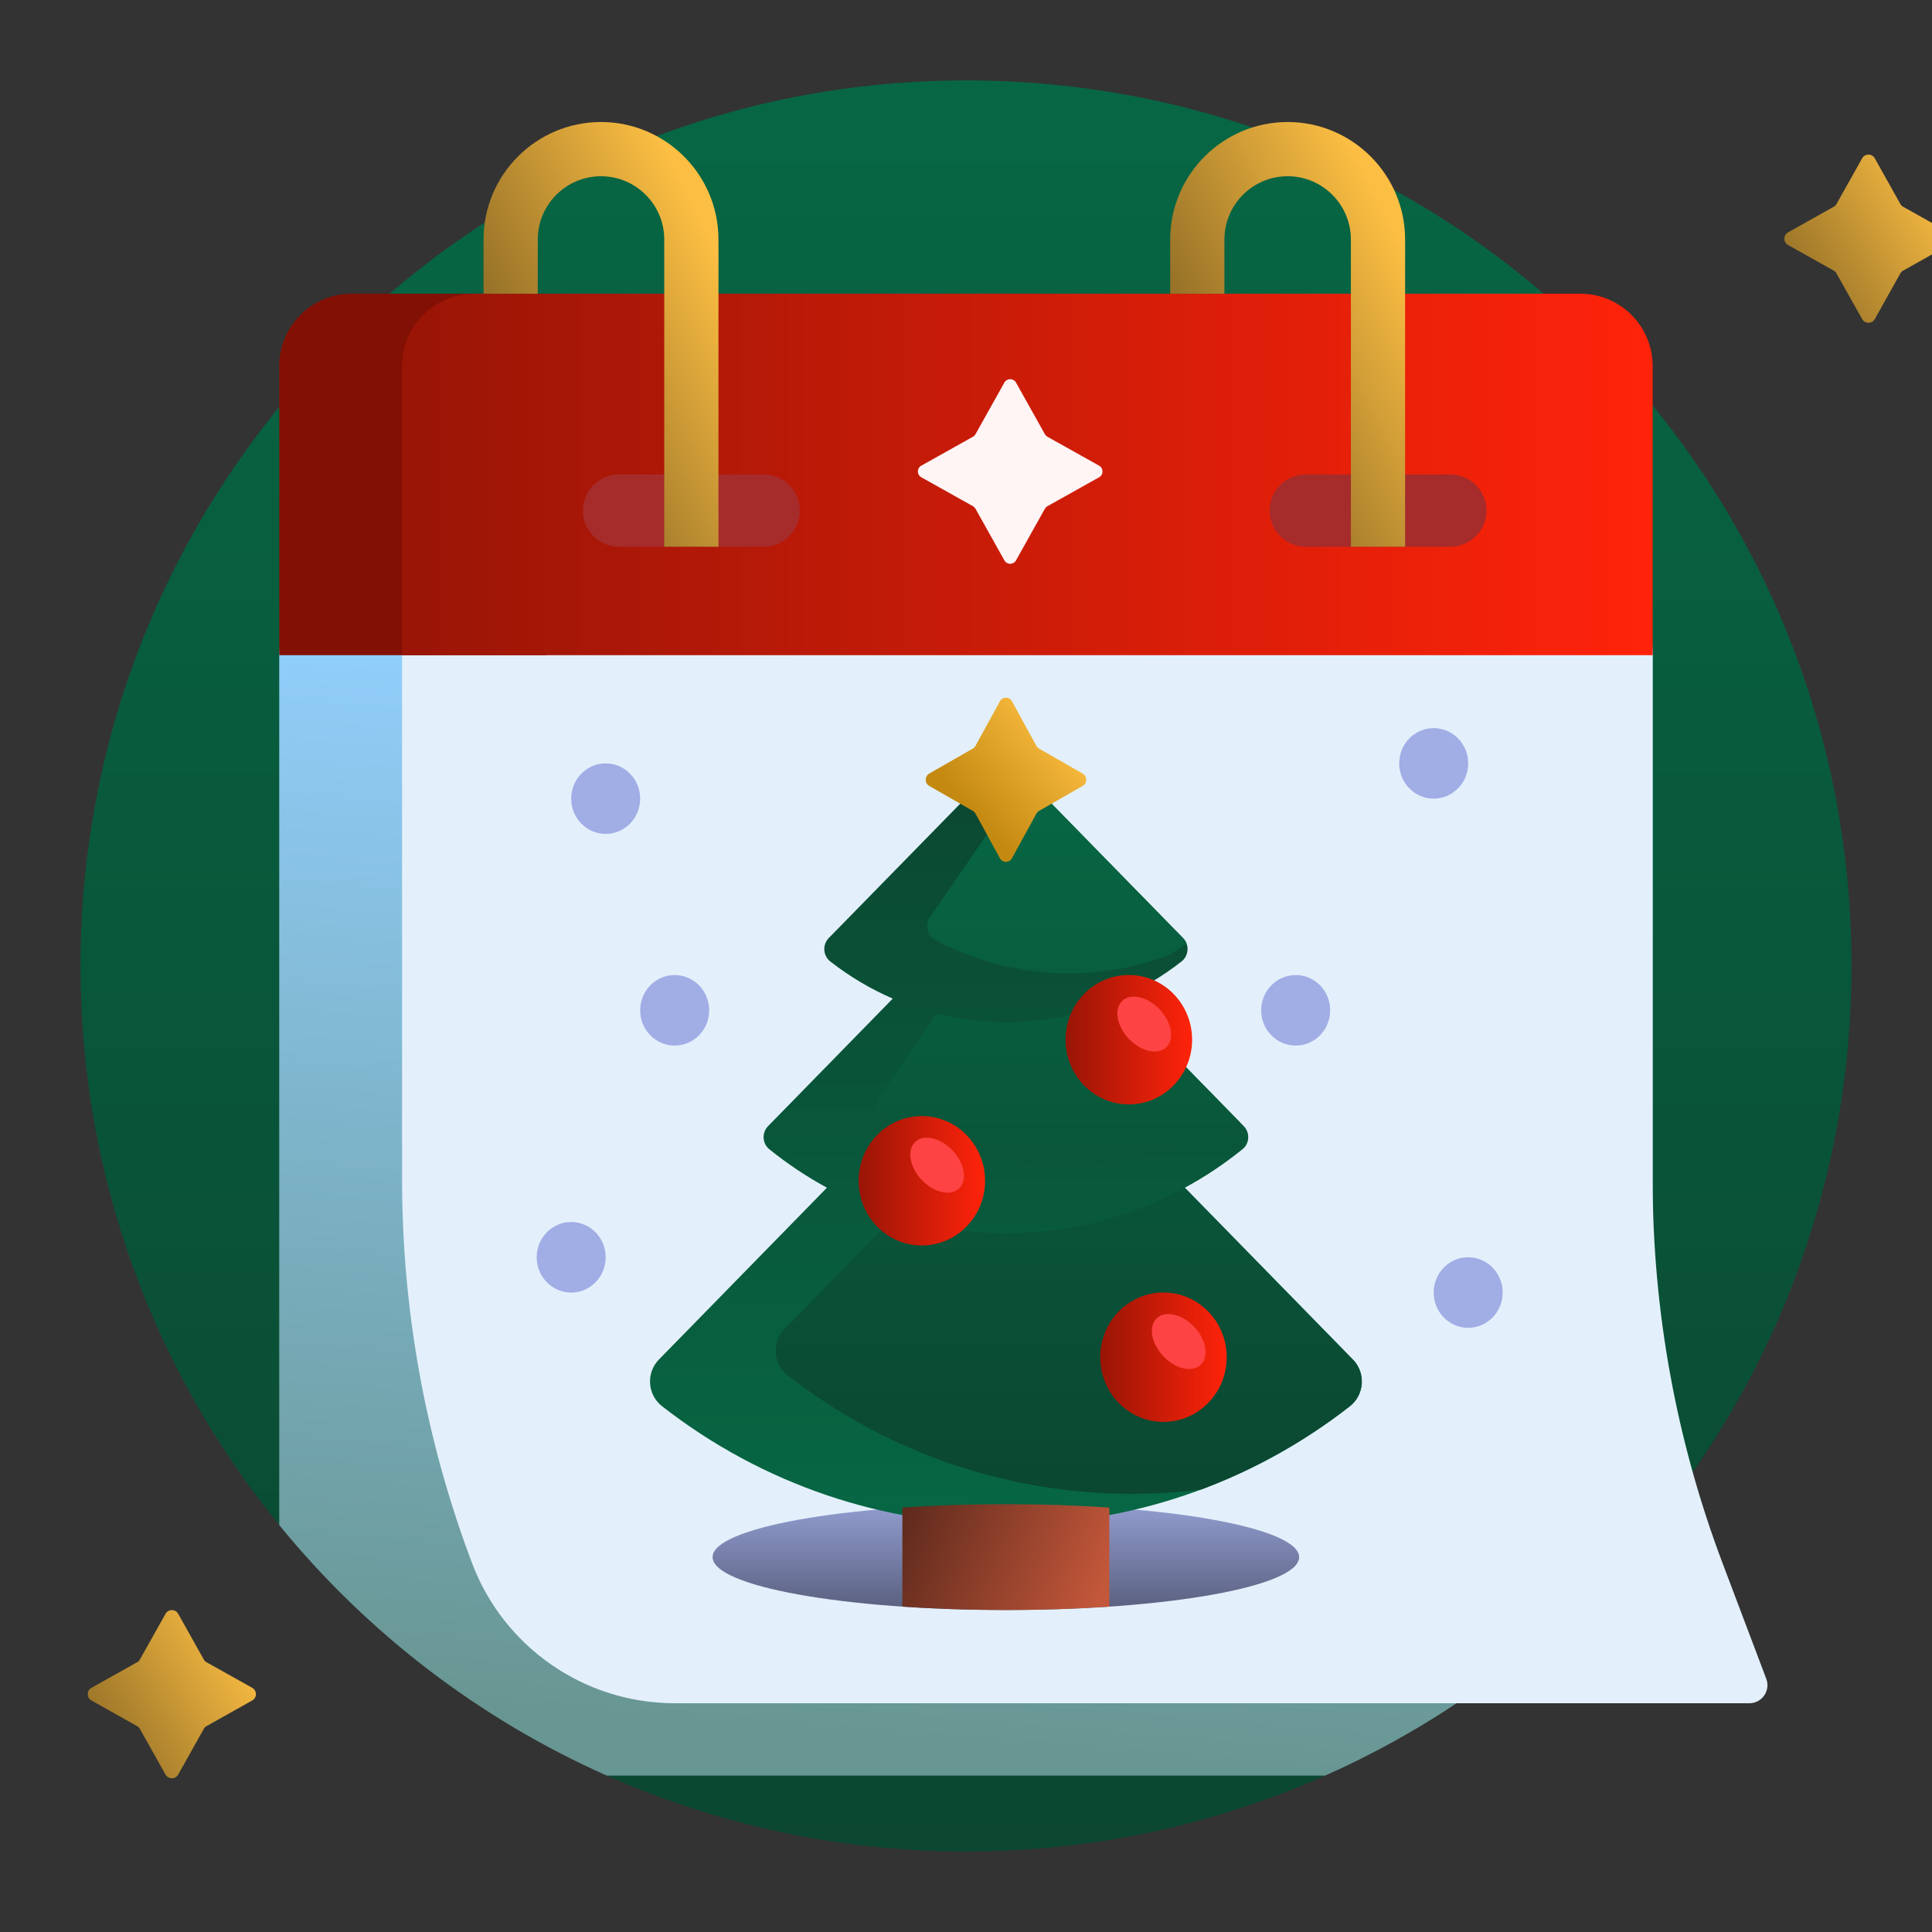 <svg width="32" height="32" viewBox="0 0 32 32" fill="none" xmlns="http://www.w3.org/2000/svg">
<rect x="0" y="0" width="32" height="32" fill="#333333" stroke="none"/>
<g clip-path="url(#clip0_1_13242)">
<path d="M21.95 29.409C20.132 30.217 18.118 30.666 16 30.666C13.882 30.666 11.869 30.217 10.05 29.409C10.05 27.118 8.192 25.26 5.901 25.26H4.626C2.568 22.735 1.333 19.511 1.333 16C1.333 7.99 7.754 1.48 15.729 1.335C23.946 1.186 30.647 7.745 30.667 15.963C30.675 19.212 29.626 22.216 27.846 24.65H26.709C24.081 24.65 21.95 26.781 21.95 29.409Z" fill="url(#paint0_linear_1_13242)"/>
<path d="M27.373 25.26C25.925 27.036 24.07 28.467 21.949 29.409H10.049C7.928 28.467 6.073 27.036 4.625 25.26V10.852C4.625 10.19 5.161 9.654 5.822 9.654H26.176C26.837 9.654 27.373 10.19 27.373 10.852V25.26Z" fill="url(#paint1_linear_1_13242)"/>
<path d="M28.975 28.211H11.175C9.683 28.211 8.346 27.287 7.819 25.891C7.052 23.863 6.66 21.712 6.66 19.544V10.851C6.66 9.528 7.732 8.456 9.054 8.456H24.978C26.3 8.456 27.373 9.528 27.373 10.851V19.544C27.373 21.712 27.765 23.863 28.531 25.891L29.255 27.806C29.329 28.002 29.184 28.211 28.975 28.211Z" fill="#E3F0FB"/>
<path d="M9.055 10.852H4.625V6.063C4.625 5.401 5.161 4.865 5.822 4.865H7.858C8.519 4.865 9.055 5.401 9.055 6.063V10.852Z" fill="#821004"/>
<path d="M27.373 10.852H6.66V6.063C6.66 5.401 7.196 4.865 7.857 4.865H26.175C26.837 4.865 27.373 5.401 27.373 6.063V10.852Z" fill="url(#paint2_linear_1_13242)"/>
<path d="M13.247 8.457C13.247 8.788 12.979 9.056 12.648 9.056H10.253C9.923 9.056 9.655 8.788 9.655 8.457C9.655 8.126 9.923 7.858 10.253 7.858H12.648C12.979 7.858 13.247 8.126 13.247 8.457ZM24.022 7.858H21.628C21.297 7.858 21.029 8.126 21.029 8.457C21.029 8.788 21.297 9.056 21.628 9.056H24.022C24.353 9.056 24.621 8.788 24.621 8.457C24.621 8.126 24.353 7.858 24.022 7.858Z" fill="#A62B2B"/>
<path d="M11.9 3.967C11.9 2.894 11.027 2.021 9.954 2.021C8.882 2.021 8.009 2.894 8.009 3.967V4.865H8.907V3.967C8.907 3.389 9.377 2.919 9.954 2.919C10.532 2.919 11.002 3.389 11.002 3.967V9.055H11.9V3.967Z" fill="url(#paint3_linear_1_13242)"/>
<path d="M21.518 25.791C21.518 26.275 19.343 26.667 16.661 26.667C13.978 26.667 11.803 26.275 11.803 25.791C11.803 25.307 13.978 24.914 16.661 24.914C19.343 24.914 21.518 25.307 21.518 25.791ZM11.175 16.15C10.859 16.15 10.603 16.411 10.603 16.734C10.603 17.057 10.859 17.318 11.175 17.318C11.491 17.318 11.746 17.057 11.746 16.734C11.746 16.411 11.491 16.15 11.175 16.15ZM10.032 12.644C9.716 12.644 9.461 12.905 9.461 13.228C9.461 13.551 9.716 13.812 10.032 13.812C10.348 13.812 10.603 13.551 10.603 13.228C10.603 12.905 10.348 12.644 10.032 12.644ZM9.461 20.24C9.145 20.24 8.889 20.502 8.889 20.824C8.889 21.147 9.145 21.409 9.461 21.409C9.776 21.409 10.032 21.147 10.032 20.824C10.032 20.502 9.776 20.24 9.461 20.24ZM24.318 12.644C24.318 12.321 24.062 12.06 23.746 12.06C23.431 12.06 23.175 12.321 23.175 12.644C23.175 12.967 23.431 13.228 23.746 13.228C24.062 13.228 24.318 12.967 24.318 12.644ZM21.461 16.15C21.145 16.15 20.889 16.411 20.889 16.734C20.889 17.057 21.145 17.318 21.461 17.318C21.776 17.318 22.032 17.057 22.032 16.734C22.032 16.411 21.776 16.15 21.461 16.15ZM24.318 20.824C24.002 20.824 23.746 21.086 23.746 21.409C23.746 21.731 24.002 21.993 24.318 21.993C24.633 21.993 24.889 21.731 24.889 21.409C24.889 21.086 24.633 20.824 24.318 20.824Z" fill="url(#paint4_linear_1_13242)"/>
<path d="M22.358 23.291C19.003 25.909 14.32 25.909 10.965 23.291C10.723 23.102 10.698 22.739 10.913 22.519L13.697 19.672C13.365 19.492 13.045 19.279 12.741 19.034C12.624 18.939 12.616 18.761 12.721 18.653L14.787 16.54C14.424 16.383 14.076 16.178 13.752 15.925C13.631 15.83 13.619 15.649 13.726 15.538L16.484 12.719C16.582 12.618 16.741 12.618 16.839 12.719L19.596 15.538C19.704 15.649 19.691 15.83 19.57 15.925C19.247 16.178 18.898 16.383 18.535 16.54L20.601 18.653C20.707 18.761 20.698 18.939 20.581 19.034C20.278 19.279 19.958 19.492 19.625 19.672L22.41 22.519C22.625 22.739 22.6 23.102 22.358 23.291Z" fill="url(#paint5_linear_1_13242)"/>
<path d="M22.357 23.293C21.596 23.887 20.766 24.346 19.899 24.67C17.518 24.97 15.046 24.34 13.046 22.78C12.804 22.591 12.779 22.228 12.995 22.008L14.816 20.145C16.401 20.637 18.137 20.48 19.624 19.674L22.409 22.521C22.624 22.741 22.599 23.104 22.357 23.293ZM18.535 16.542C17.576 16.958 16.512 17.04 15.511 16.789L14.572 18.157C14.486 18.282 14.525 18.457 14.656 18.529C16.525 19.561 18.729 19.539 20.541 18.594L18.535 16.542ZM19.596 15.54L16.994 12.88L15.402 15.194C15.314 15.322 15.357 15.498 15.492 15.57C16.72 16.224 18.13 16.285 19.37 15.817C19.466 15.76 19.561 15.699 19.654 15.635C19.642 15.6 19.623 15.568 19.596 15.54Z" fill="url(#paint6_linear_1_13242)"/>
<path d="M19.745 17.221C19.745 17.812 19.276 18.292 18.697 18.292C18.118 18.292 17.649 17.812 17.649 17.221C17.649 16.629 18.118 16.149 18.697 16.149C19.276 16.149 19.745 16.629 19.745 17.221Z" fill="url(#paint7_linear_1_13242)"/>
<path d="M19.199 16.71C19.404 16.919 19.459 17.201 19.323 17.341C19.187 17.48 18.91 17.424 18.706 17.215C18.501 17.005 18.446 16.723 18.582 16.583C18.718 16.444 18.995 16.5 19.199 16.71Z" fill="#FD4343"/>
<path d="M20.318 22.479C20.318 23.071 19.849 23.551 19.27 23.551C18.692 23.551 18.223 23.071 18.223 22.479C18.223 21.888 18.692 21.408 19.27 21.408C19.849 21.408 20.318 21.888 20.318 22.479Z" fill="url(#paint8_linear_1_13242)"/>
<path d="M19.771 21.967C19.975 22.177 20.03 22.459 19.894 22.599C19.758 22.738 19.482 22.681 19.277 22.472C19.072 22.263 19.017 21.98 19.153 21.841C19.29 21.702 19.566 21.758 19.771 21.967Z" fill="#FD4343"/>
<path d="M16.316 19.558C16.316 20.149 15.847 20.629 15.268 20.629C14.69 20.629 14.221 20.149 14.221 19.558C14.221 18.966 14.69 18.486 15.268 18.486C15.847 18.486 16.316 18.966 16.316 19.558Z" fill="url(#paint9_linear_1_13242)"/>
<path d="M15.769 19.047C15.973 19.256 16.029 19.538 15.892 19.678C15.756 19.817 15.479 19.761 15.275 19.552C15.07 19.342 15.015 19.06 15.152 18.92C15.288 18.781 15.564 18.837 15.769 19.047Z" fill="#FD4343"/>
<path d="M17.166 12.354L16.761 11.615C16.718 11.536 16.606 11.536 16.562 11.615L16.157 12.354C16.147 12.373 16.131 12.389 16.113 12.399L15.39 12.813C15.313 12.858 15.313 12.973 15.39 13.017L16.113 13.431C16.131 13.442 16.147 13.457 16.157 13.476L16.562 14.215C16.606 14.295 16.718 14.295 16.761 14.215L17.166 13.476C17.177 13.457 17.192 13.442 17.21 13.431L17.933 13.017C18.011 12.973 18.011 12.858 17.933 12.813L17.21 12.399C17.192 12.389 17.177 12.373 17.166 12.354Z" fill="url(#paint10_linear_1_13242)"/>
<path d="M18.375 26.611C17.842 26.647 17.264 26.667 16.661 26.667C16.057 26.667 15.479 26.647 14.946 26.611V24.97C15.479 24.934 16.057 24.914 16.661 24.914C17.264 24.914 17.842 24.934 18.375 24.97V26.611Z" fill="url(#paint11_linear_1_13242)"/>
<path d="M22.375 9.055H23.273V3.967C23.273 2.894 22.4 2.021 21.327 2.021C20.255 2.021 19.382 2.894 19.382 3.967V4.865H20.28V3.967C20.28 3.389 20.75 2.919 21.327 2.919C21.905 2.919 22.375 3.389 22.375 3.967V9.055Z" fill="url(#paint12_linear_1_13242)"/>
<path d="M30.418 3.379L30.843 2.622C30.888 2.54 31.006 2.54 31.052 2.622L31.476 3.379C31.487 3.398 31.503 3.414 31.522 3.425L32.279 3.849C32.361 3.895 32.361 4.012 32.279 4.058L31.522 4.482C31.503 4.493 31.487 4.509 31.476 4.528L31.052 5.285C31.006 5.367 30.888 5.367 30.843 5.285L30.418 4.528C30.408 4.509 30.392 4.493 30.372 4.482L29.615 4.058C29.534 4.012 29.534 3.895 29.615 3.849L30.372 3.425C30.392 3.414 30.408 3.398 30.418 3.379Z" fill="url(#paint13_linear_1_13242)"/>
<path d="M2.951 26.729L3.375 27.486C3.386 27.506 3.401 27.521 3.421 27.532L4.178 27.956C4.259 28.002 4.259 28.12 4.178 28.165L3.421 28.59C3.401 28.6 3.386 28.616 3.375 28.636L2.951 29.393C2.905 29.474 2.787 29.474 2.742 29.393L2.317 28.636C2.307 28.616 2.291 28.6 2.271 28.59L1.514 28.165C1.433 28.12 1.433 28.002 1.514 27.956L2.271 27.532C2.291 27.521 2.307 27.506 2.317 27.486L2.742 26.729C2.787 26.648 2.905 26.648 2.951 26.729Z" fill="url(#paint14_linear_1_13242)"/>
<path d="M16.828 6.336L17.307 7.192C17.317 7.21 17.332 7.224 17.349 7.234L18.205 7.713C18.28 7.755 18.28 7.863 18.205 7.905L17.349 8.384C17.331 8.394 17.317 8.409 17.307 8.426L16.828 9.282C16.786 9.357 16.678 9.357 16.636 9.282L16.157 8.426C16.147 8.409 16.132 8.394 16.115 8.384L15.259 7.905C15.184 7.863 15.184 7.755 15.259 7.713L16.115 7.234C16.133 7.224 16.147 7.21 16.157 7.192L16.636 6.336C16.678 6.262 16.786 6.262 16.828 6.336Z" fill="#FFF5F5"/>
</g>
<defs>
<linearGradient id="paint0_linear_1_13242" x1="16" y1="1.333" x2="16" y2="30.666" gradientUnits="userSpaceOnUse">
<stop stop-color="#076744"/>
<stop offset="1" stop-color="#0B4731"/>
</linearGradient>
<linearGradient id="paint1_linear_1_13242" x1="10.311" y1="10.952" x2="8.884" y2="28.356" gradientUnits="userSpaceOnUse">
<stop stop-color="#91CEFB"/>
<stop offset="1" stop-color="#689692"/>
</linearGradient>
<linearGradient id="paint2_linear_1_13242" x1="6.66" y1="7.858" x2="27.373" y2="7.858" gradientUnits="userSpaceOnUse">
<stop stop-color="#991506"/>
<stop offset="1" stop-color="#FF230A"/>
</linearGradient>
<linearGradient id="paint3_linear_1_13242" x1="11.836" y1="4.007" x2="8.503" y2="5.673" gradientUnits="userSpaceOnUse">
<stop stop-color="#FDBF43"/>
<stop offset="1" stop-color="#977228"/>
</linearGradient>
<linearGradient id="paint4_linear_1_13242" x1="16.889" y1="24.449" x2="16.889" y2="26.667" gradientUnits="userSpaceOnUse">
<stop stop-color="#A1ADE5"/>
<stop offset="1" stop-color="#59607F"/>
</linearGradient>
<linearGradient id="paint5_linear_1_13242" x1="16.661" y1="12.644" x2="16.661" y2="25.254" gradientUnits="userSpaceOnUse">
<stop stop-color="#0B4731"/>
<stop offset="1" stop-color="#076744"/>
</linearGradient>
<linearGradient id="paint6_linear_1_13242" x1="17.702" y1="12.88" x2="17.702" y2="24.743" gradientUnits="userSpaceOnUse">
<stop stop-color="#076744"/>
<stop offset="1" stop-color="#0B4731"/>
</linearGradient>
<linearGradient id="paint7_linear_1_13242" x1="17.649" y1="17.221" x2="19.745" y2="17.221" gradientUnits="userSpaceOnUse">
<stop stop-color="#991506"/>
<stop offset="1" stop-color="#FF230A"/>
</linearGradient>
<linearGradient id="paint8_linear_1_13242" x1="18.223" y1="22.479" x2="20.318" y2="22.479" gradientUnits="userSpaceOnUse">
<stop stop-color="#991506"/>
<stop offset="1" stop-color="#FF230A"/>
</linearGradient>
<linearGradient id="paint9_linear_1_13242" x1="14.221" y1="19.558" x2="16.316" y2="19.558" gradientUnits="userSpaceOnUse">
<stop stop-color="#991506"/>
<stop offset="1" stop-color="#FF230A"/>
</linearGradient>
<linearGradient id="paint10_linear_1_13242" x1="17.948" y1="12.323" x2="16.349" y2="13.736" gradientUnits="userSpaceOnUse">
<stop stop-color="#FDBF43"/>
<stop offset="1" stop-color="#C48911"/>
</linearGradient>
<linearGradient id="paint11_linear_1_13242" x1="18.129" y1="26.657" x2="14.774" y2="25.32" gradientUnits="userSpaceOnUse">
<stop stop-color="#C3573A"/>
<stop offset="1" stop-color="#5D291C"/>
</linearGradient>
<linearGradient id="paint12_linear_1_13242" x1="23.209" y1="4.007" x2="19.877" y2="5.673" gradientUnits="userSpaceOnUse">
<stop stop-color="#FDBF43"/>
<stop offset="1" stop-color="#977228"/>
</linearGradient>
<linearGradient id="paint13_linear_1_13242" x1="32.729" y1="3.914" x2="30.207" y2="5.448" gradientUnits="userSpaceOnUse">
<stop stop-color="#FDBF43"/>
<stop offset="1" stop-color="#977228"/>
</linearGradient>
<linearGradient id="paint14_linear_1_13242" x1="4.628" y1="28.021" x2="2.106" y2="29.556" gradientUnits="userSpaceOnUse">
<stop stop-color="#FDBF43"/>
<stop offset="1" stop-color="#977228"/>
</linearGradient>
<clipPath id="clip0_1_13242">
<rect width="32" height="32" fill="white"/>
</clipPath>
</defs>
</svg>

